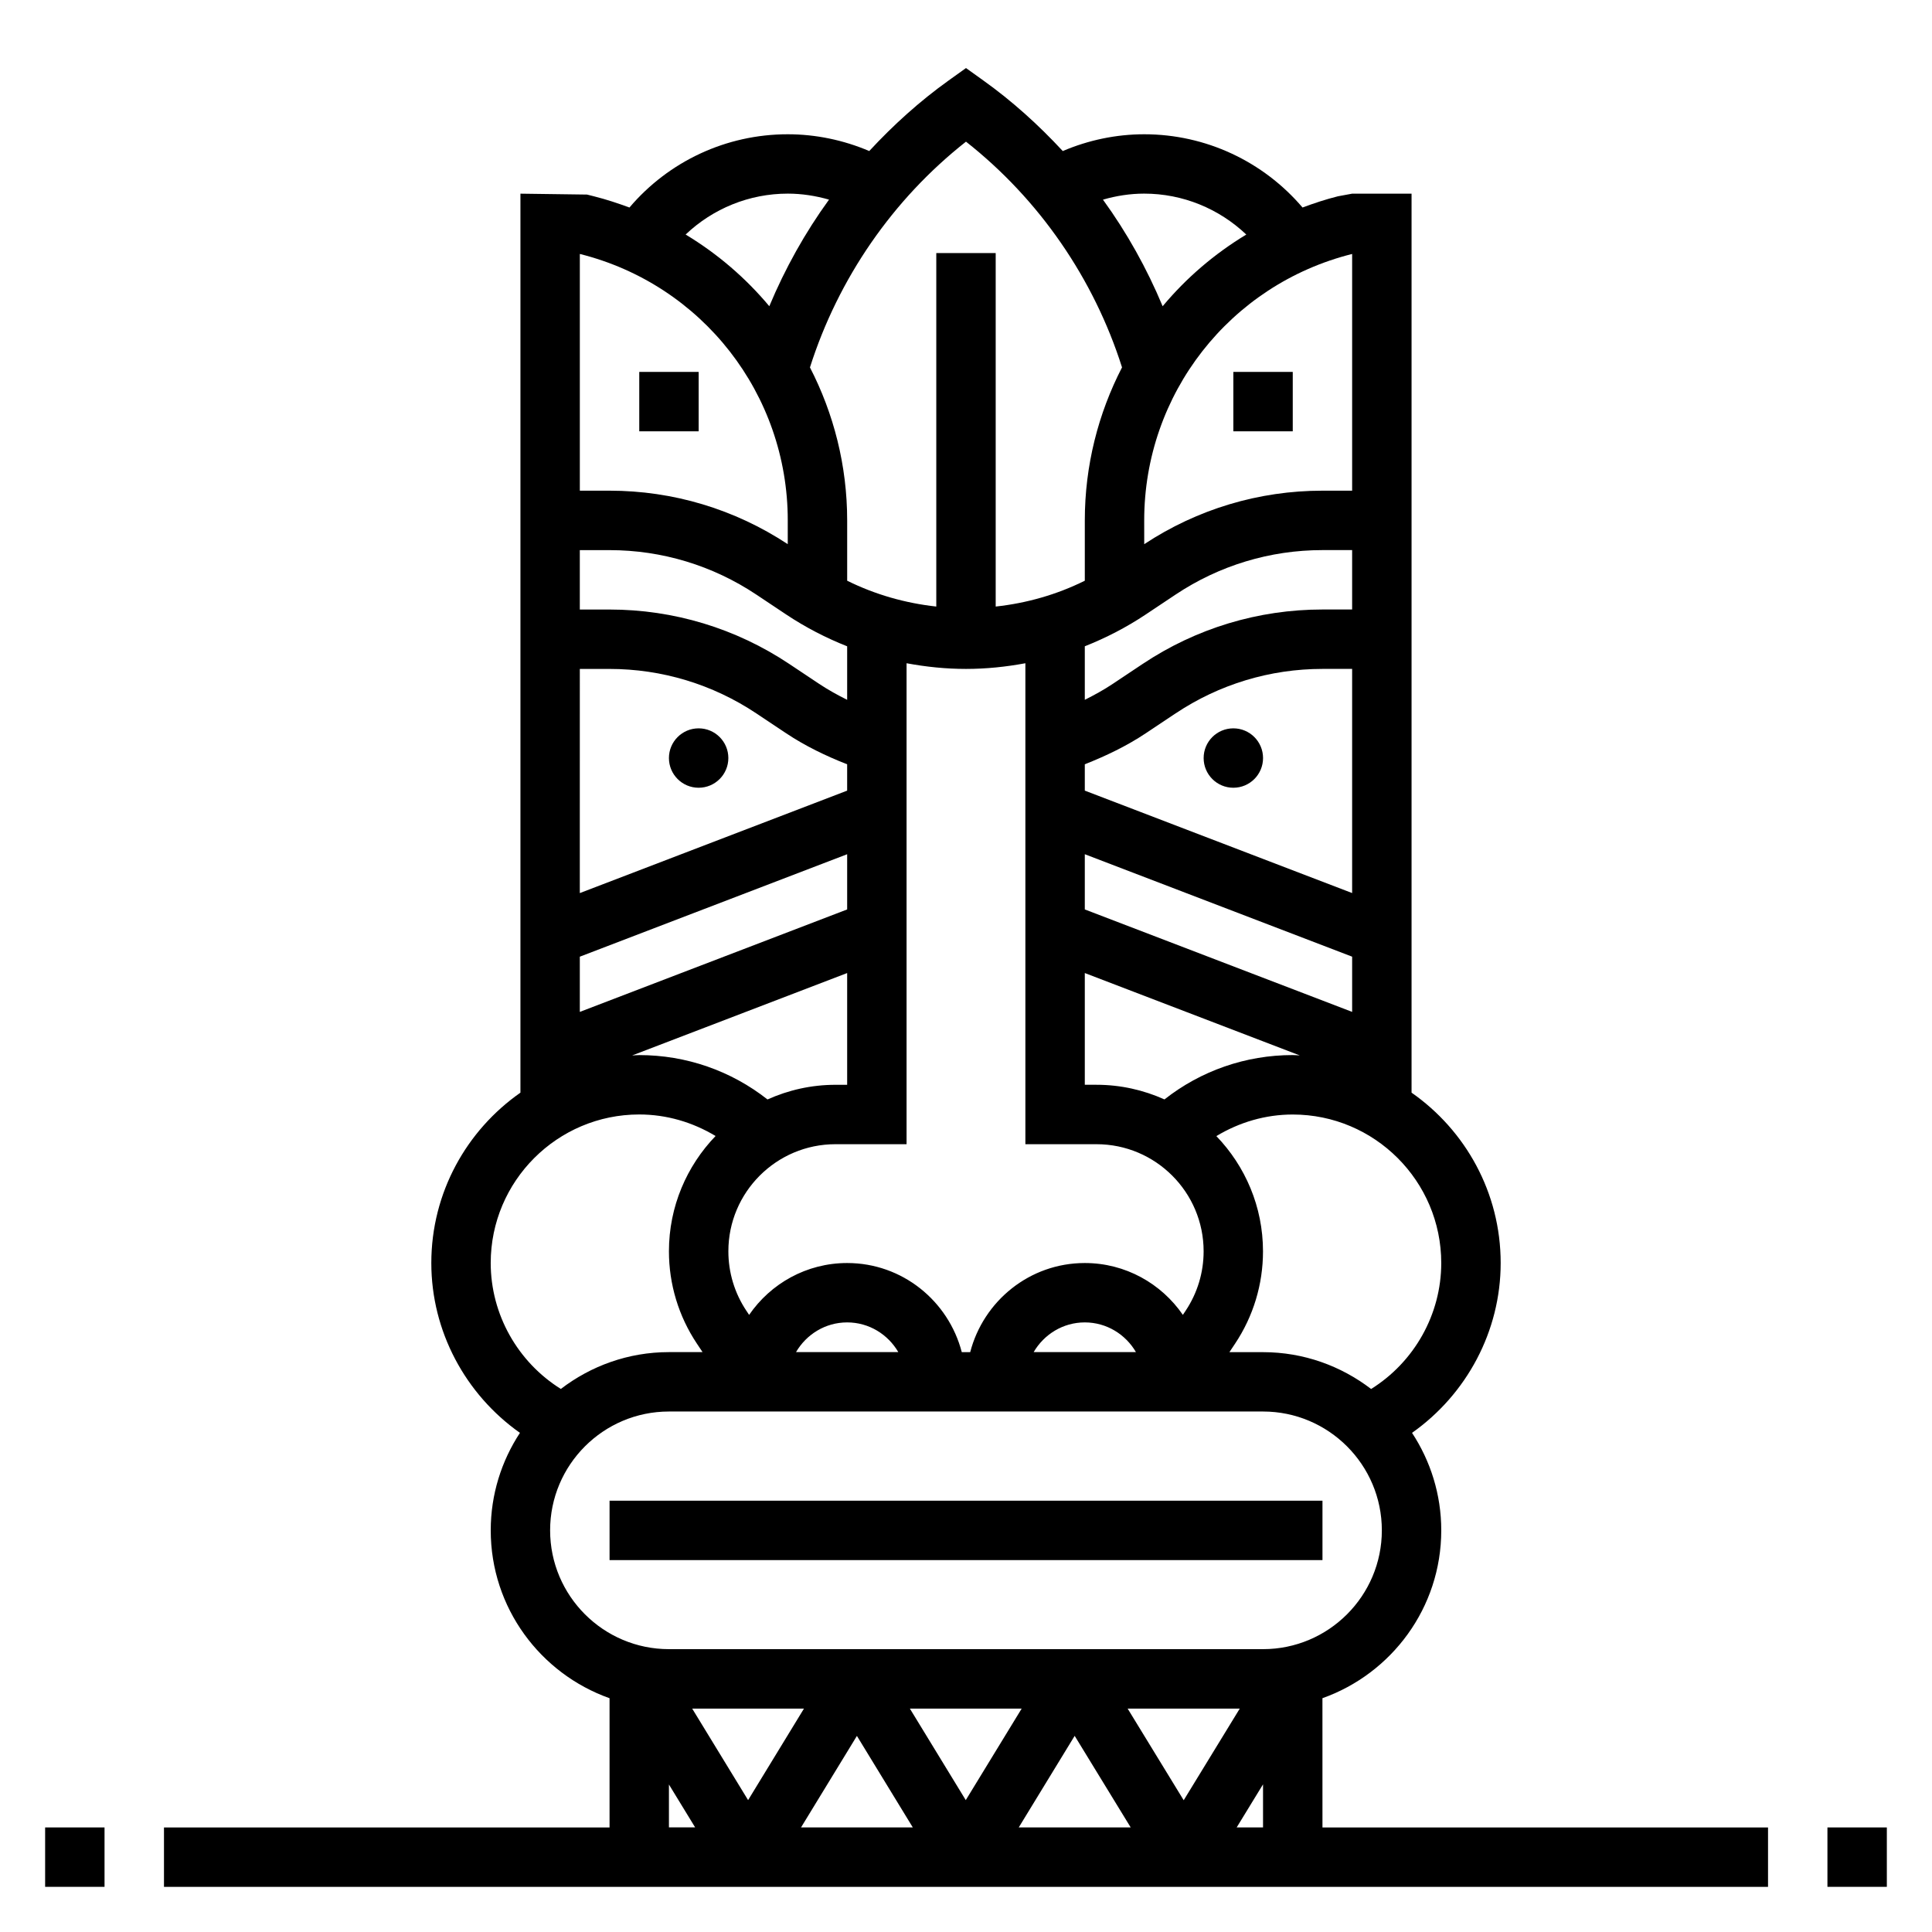 <?xml version="1.0" encoding="UTF-8"?>
<!-- Uploaded to: SVG Repo, www.svgrepo.com, Generator: SVG Repo Mixer Tools -->
<svg fill="#000000" width="800px" height="800px" version="1.1" viewBox="144 144 512 512" xmlns="http://www.w3.org/2000/svg">
 <g>
  <path d="m313.41 242.56h15.742v15.742h-15.742z"/>
  <path d="m337.02 344.89c0 4.348-3.527 7.871-7.875 7.871-4.348 0-7.871-3.523-7.871-7.871 0-4.348 3.523-7.871 7.871-7.871 4.348 0 7.875 3.523 7.875 7.871"/>
  <path d="m494.46 594.04c18.316-6.504 31.488-23.953 31.488-44.477 0-9.539-2.867-18.414-7.746-25.844 14.477-10.211 23.492-26.938 23.492-45.004 0-18.68-9.359-35.188-23.617-45.152v-238.24h-15.742l-3.785 0.699c-3.219 0.805-6.32 1.836-9.367 2.969-10.426-12.238-25.68-19.41-41.953-19.41-7.445 0-14.793 1.551-21.586 4.449-6.383-6.887-13.383-13.234-21.074-18.719l-4.57-3.277-4.574 3.273c-7.691 5.496-14.688 11.832-21.066 18.719-6.801-2.894-14.145-4.445-21.594-4.445-16.305 0-31.551 7.164-41.957 19.414-3.047-1.125-6.148-2.156-9.359-2.961l-1.883-0.473-17.648-0.238v238.24c-14.258 9.973-23.617 26.48-23.617 45.152 0 18.066 9.012 34.793 23.488 45.004-4.879 7.438-7.742 16.309-7.742 25.848 0 20.523 13.168 37.977 31.488 44.477v34.246h-118.08v15.742h425.09v-15.742h-118.08zm-123.37 9.992 14.812 24.254h-29.621zm-28.836 17.02-14.816-24.254h29.621zm42.871-24.254h29.629l-14.816 24.254zm43.672 7.219 14.848 24.27h-29.668zm14.039-7.219h29.711l-14.855 24.285zm35.879 20.07v11.418h-6.984zm47.23-138.15c0 13.648-7.18 26.254-18.586 33.379-7.957-6.094-17.867-9.762-28.645-9.762h-8.91l1.496-2.242c4.848-7.273 7.406-15.742 7.406-24.473 0-11.855-4.723-22.609-12.359-30.543 6.078-3.664 12.996-5.719 20.238-5.719 21.703 0 39.359 17.656 39.359 39.359zm-157.44-163.44v14.184c-2.543-1.273-5.039-2.644-7.406-4.219l-7.934-5.289c-14.156-9.441-30.633-14.422-47.637-14.422h-7.871v-15.742h7.871c13.887 0 27.34 4.078 38.895 11.777l7.934 5.289c5.109 3.398 10.527 6.199 16.148 8.422zm-62.977 5.996c13.887 0 27.34 4.078 38.895 11.777l7.934 5.289c5.047 3.363 10.508 5.992 16.145 8.211v6.977l-70.848 27.152 0.004-59.406zm-7.871 76.258 70.848-27.152v14.633l-70.848 27.152zm70.848 4.336v29.617h-3.109c-6.414 0-12.5 1.41-18.004 3.883-9.668-7.609-21.531-11.758-33.992-11.758-0.629 0-1.242 0.07-1.875 0.094zm-3.109 45.359h18.852v-127.46c5.164 0.961 10.422 1.504 15.746 1.504 5.32 0 10.578-0.543 15.742-1.504v127.46h18.852c15.652 0 28.383 12.73 28.383 28.379 0 5.621-1.645 11.066-4.762 15.742l-0.738 1.109c-5.688-8.277-15.207-13.742-25.988-13.742-14.633 0-26.852 10.078-30.371 23.617h-2.234c-3.519-13.539-15.734-23.617-30.371-23.617-10.785 0-20.301 5.465-25.984 13.746l-0.738-1.109c-3.117-4.676-4.762-10.125-4.762-15.742-0.004-15.652 12.723-28.383 28.375-28.383zm82.23-140.38 7.934-5.289c11.559-7.699 25.012-11.777 38.895-11.777h7.871v15.742h-7.871c-17.004 0-33.48 4.984-47.633 14.422l-7.934 5.289c-2.371 1.586-4.867 2.949-7.406 4.223v-14.184c5.617-2.223 11.035-5.023 16.145-8.426zm4.965 128.51c-5.508-2.473-11.586-3.879-18-3.879h-3.109v-29.613l56.977 21.836c-0.629-0.027-1.246-0.098-1.875-0.098-12.461 0-24.324 4.148-33.992 11.754zm-21.109-50.348v-14.633l70.848 27.152v14.633zm0-31.488v-6.977c5.629-2.227 11.098-4.848 16.145-8.211l7.934-5.289c11.559-7.699 25.012-11.777 38.895-11.777h7.871v59.402zm-62.977 140.93c5.801 0 10.824 3.188 13.555 7.871h-27.109c2.731-4.68 7.75-7.871 13.555-7.871zm62.977 0c5.801 0 10.824 3.188 13.555 7.871h-27.109c2.731-4.68 7.75-7.871 13.555-7.871zm70.848-283.15v62.734h-7.871c-16.848 0-33.164 4.902-47.23 14.176l-0.004-6.305c0-33.457 22.664-62.488 55.105-70.605zm-55.105-15.988c10.203 0 19.82 3.977 27.055 10.848-8.461 5.102-15.934 11.531-22.168 18.996-4.18-10.004-9.469-19.5-15.816-28.246 3.539-1.027 7.215-1.598 10.93-1.598zm-47.23-13.773c19.406 15.281 33.867 36.266 41.352 59.82-6.309 12.23-9.863 26.031-9.863 40.547v15.988c-7.43 3.691-15.43 5.961-23.617 6.848v-93.684h-15.742v93.684c-8.188-0.898-16.184-3.164-23.617-6.848v-15.988c0-14.508-3.559-28.309-9.863-40.539 7.492-23.562 21.945-44.551 41.352-59.828zm-47.234 13.773c3.715 0 7.391 0.574 10.934 1.59-6.352 8.754-11.637 18.238-15.824 28.246-6.242-7.461-13.715-13.895-22.176-18.996 7.238-6.871 16.855-10.84 27.066-10.84zm0 86.594v6.305c-14.066-9.273-30.387-14.176-47.23-14.176h-7.871v-62.734c32.445 8.125 55.102 37.156 55.102 70.605zm-78.719 196.8c0-21.703 17.656-39.359 39.359-39.359 7.242 0 14.16 2.055 20.23 5.707-7.637 7.934-12.359 18.695-12.359 30.543 0 8.738 2.559 17.199 7.406 24.473l1.504 2.254h-8.91c-10.777 0-20.688 3.668-28.645 9.762-11.406-7.125-18.586-19.73-18.586-33.379zm15.742 70.848c0-17.367 14.121-31.488 31.488-31.488h157.44c17.367 0 31.488 14.121 31.488 31.488 0 17.367-14.121 31.488-31.488 31.488h-157.44c-17.363 0-31.488-14.121-31.488-31.488zm31.488 67.355 6.945 11.367h-6.945z"/>
  <path d="m305.54 541.7h188.93v15.742h-188.93z"/>
  <path d="m470.85 242.56h15.742v15.742h-15.742z"/>
  <path d="m478.72 344.89c0 4.348-3.523 7.871-7.871 7.871s-7.871-3.523-7.871-7.871c0-4.348 3.523-7.871 7.871-7.871s7.871 3.523 7.871 7.871"/>
  <path d="m155.96 628.29h15.742v15.742h-15.742z"/>
  <path d="m628.29 628.29h15.742v15.742h-15.742z"/>
 </g>
</svg>